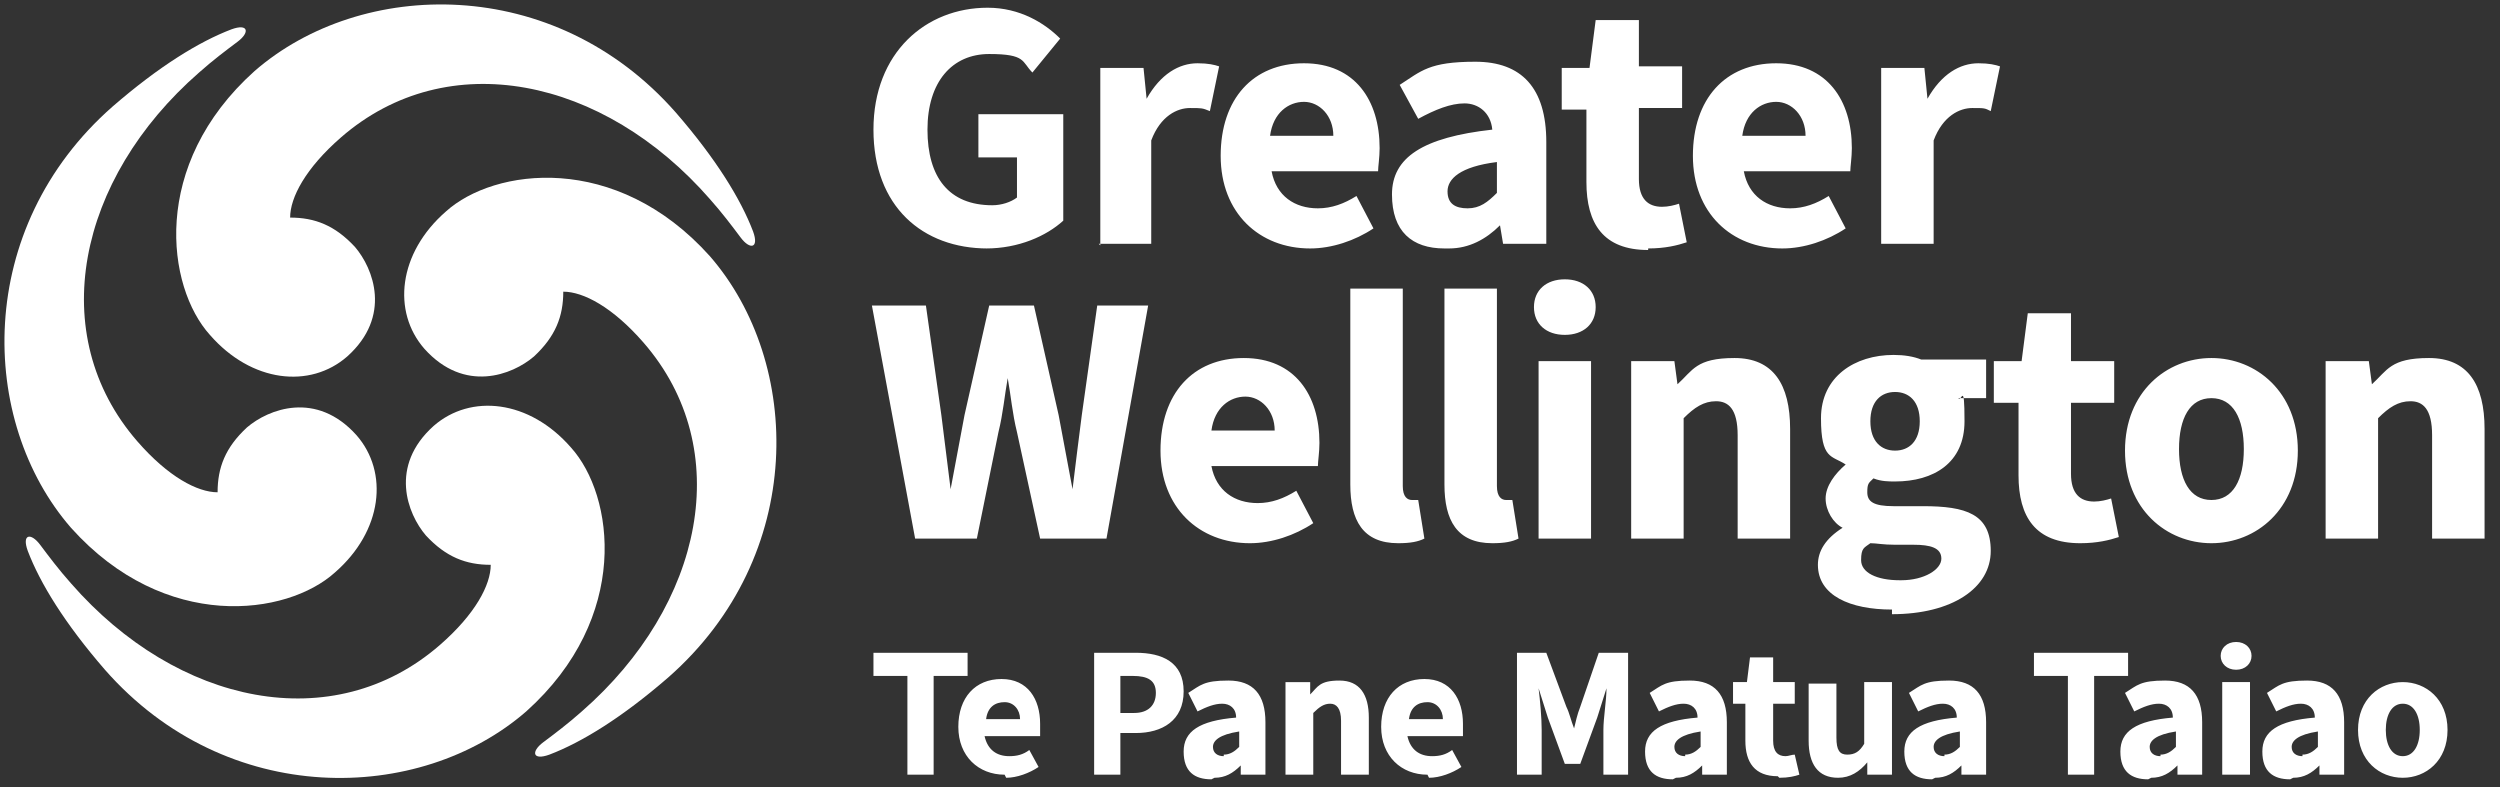 <?xml version="1.0" encoding="UTF-8"?>
<svg id="Layer_1" data-name="Layer 1" xmlns="http://www.w3.org/2000/svg" version="1.1" viewBox="0 0 162 51">
  <rect x="0" y="0" width="162" height="51" fill="#333333" stroke="none"/>
  <defs>
    <style>
      .cls-1 {
        fill: #fff;
        fill-rule: evenodd;
        stroke-width: 0px;
      }
    </style>
  </defs>
  <g id="Page-1">
    <g id="STYLEGUIDE-desktop">
      <g id="LOGO-Copy-2">
        <path id="Fill-1" class="cls-1" d="M27.5,22.6c-2.1-2.4-1.7-6.2,1.4-8.9,3.1-2.8,11-3.9,17.1,2.9,6,6.9,6.3,19.4-2.7,27.3-3,2.6-5.6,4.2-7.7,5-1.1.4-1.2-.2-.4-.8.8-.6,1.6-1.2,2.5-2,7.9-6.9,10-17,4-23.9-2-2.3-3.9-3.3-5.2-3.3,0,1.6-.5,2.9-1.9,4.2-1.4,1.2-4.5,2.4-7.1-.5"/>
        <path id="Fill-3" class="cls-1" d="M22.5,23.1c-2.4,2.1-6.2,1.7-8.9-1.4-2.8-3.1-3.9-11,2.9-17.1,6.9-6,19.4-6.3,27.3,2.7,2.6,3,4.2,5.6,5,7.7.4,1.1-.2,1.2-.8.4-.6-.8-1.2-1.6-2-2.5-6.9-7.9-17-10-23.9-4-2.3,2-3.3,3.9-3.3,5.2,1.6,0,2.9.5,4.2,1.9,1.2,1.4,2.4,4.5-.5,7.1"/>
        <path id="Fill-5" class="cls-1" d="M28.1,27.6c2.4-2.1,6.2-1.7,8.9,1.4,2.8,3.1,3.9,11-2.9,17.1-6.9,6-19.4,6.3-27.3-2.7-2.6-3-4.2-5.6-5-7.7-.4-1.1.2-1.2.8-.4.6.8,1.2,1.6,2,2.5,6.9,7.9,17,10,23.9,4,2.3-2,3.3-3.9,3.3-5.2-1.6,0-2.9-.5-4.2-1.9-1.2-1.4-2.4-4.5.5-7.1"/>
        <path id="Fill-7" class="cls-1" d="M23.1,28.2c2.1,2.4,1.7,6.2-1.4,8.9-3.1,2.8-11,3.9-17.1-2.9C-1.4,27.3-1.7,14.8,7.3,6.9c3-2.6,5.6-4.2,7.7-5,1.1-.4,1.2.2.4.8-.8.6-1.6,1.2-2.5,2-7.9,6.9-10,17-4,23.9,2,2.3,3.9,3.3,5.2,3.3,0-1.6.5-2.9,1.9-4.2,1.4-1.2,4.5-2.4,7.1.5"/>
        <path id="Fill-9" class="cls-1" d="M59.1,34.9h4.2l1.4-6.9c.3-1.2.4-2.4.6-3.5h0c.2,1.1.3,2.3.6,3.5l1.5,6.9h4.3l2.7-15.1h-3.3l-1,7.1c-.2,1.6-.4,3.1-.6,4.8h0c-.3-1.6-.6-3.2-.9-4.8l-1.6-7.1h-2.9l-1.6,7.1c-.3,1.6-.6,3.2-.9,4.8h0c-.2-1.6-.4-3.2-.6-4.8l-1-7.1h-3.5l2.8,15.1ZM81,35.2c1.4,0,2.9-.5,4.1-1.3l-1.1-2.1c-.8.5-1.6.8-2.5.8-1.5,0-2.7-.8-3-2.4h6.9c0-.3.1-.9.1-1.5,0-3.1-1.6-5.5-4.9-5.5s-5.4,2.3-5.4,6,2.5,6,5.8,6ZM78.5,27.9c.2-1.5,1.2-2.2,2.2-2.2s1.9.9,1.9,2.2h-4.1ZM90.6,35.2c.8,0,1.3-.1,1.7-.3l-.4-2.5c-.2,0-.3,0-.4,0-.3,0-.6-.2-.6-.9v-12.8h-3.4v12.7c0,2.3.8,3.8,3.1,3.8ZM96.7,35.2c.8,0,1.3-.1,1.7-.3l-.4-2.5c-.2,0-.3,0-.4,0-.3,0-.6-.2-.6-.9v-12.8h-3.4v12.7c0,2.3.8,3.8,3.1,3.8ZM99.7,34.9h3.4v-11.5h-3.4v11.5ZM101.4,21.7c1.2,0,2-.7,2-1.8s-.8-1.8-2-1.8-2,.7-2,1.8.8,1.8,2,1.8ZM105.7,34.9h3.4v-7.8c.7-.7,1.3-1.1,2.1-1.1s1.4.5,1.4,2.2v6.7h3.4v-7.1c0-2.9-1.1-4.6-3.6-4.6s-2.7.8-3.7,1.7h0l-.2-1.5h-2.8v11.5ZM122.6,39.8c3.9,0,6.4-1.7,6.4-4.1s-1.6-2.9-4.4-2.9h-1.9c-1.3,0-1.7-.3-1.7-.9s.1-.6.4-.9c.5.2,1,.2,1.4.2,2.5,0,4.5-1.2,4.5-3.9s-.2-1.2-.4-1.5h1.8v-2.5h-4.2c-.5-.2-1.1-.3-1.8-.3-2.5,0-4.7,1.4-4.7,4.1s.7,2.4,1.6,3h0c-.7.6-1.3,1.4-1.3,2.2s.5,1.6,1.1,1.9h0c-1.1.7-1.6,1.5-1.6,2.4,0,2,2.1,2.9,4.8,2.9ZM122.8,29.2c-.9,0-1.6-.6-1.6-1.9s.7-1.9,1.6-1.9,1.6.6,1.6,1.9-.7,1.9-1.6,1.9ZM123.1,37.6c-1.5,0-2.5-.5-2.5-1.3s.2-.8.6-1.1c.4,0,.8.1,1.6.1h1.2c1.1,0,1.8.2,1.8.9s-1.1,1.4-2.6,1.4ZM134.8,35.2c1.1,0,1.9-.2,2.5-.4l-.5-2.5c-.3.1-.7.2-1.1.2-.9,0-1.5-.5-1.5-1.8v-4.6h2.8v-2.7h-2.8v-3.1h-2.8l-.4,3.1h-1.8v2.7h1.6v4.7c0,2.7,1.1,4.4,4,4.4ZM143.3,35.2c2.9,0,5.6-2.2,5.6-6s-2.7-6-5.6-6-5.6,2.2-5.6,6,2.7,6,5.6,6ZM143.3,32.4c-1.4,0-2.1-1.3-2.1-3.3s.7-3.3,2.1-3.3,2.1,1.3,2.1,3.3-.7,3.3-2.1,3.3ZM150.7,34.9h3.4v-7.8c.7-.7,1.3-1.1,2.1-1.1s1.4.5,1.4,2.2v6.7h3.4v-7.1c0-2.9-1.1-4.6-3.6-4.6s-2.7.8-3.7,1.7h0l-.2-1.5h-2.8v11.5Z"/>
        <path id="Fill-11" class="cls-1" d="M63.9,16.1c2.1,0,3.9-.8,5-1.8v-6.9h-5.5v2.8h2.5v2.6c-.4.3-1,.5-1.6.5-2.8,0-4.2-1.8-4.2-4.9s1.6-4.9,4-4.9,2.1.5,2.8,1.2l1.8-2.2c-1-1-2.6-2-4.7-2-4,0-7.4,2.9-7.4,7.9s3.2,7.7,7.4,7.7ZM71.2,15.8h3.4v-6.7c.6-1.6,1.7-2.1,2.5-2.1s.8,0,1.3.2l.6-2.9c-.3-.1-.7-.2-1.4-.2-1.2,0-2.4.7-3.3,2.3h0l-.2-2h-2.8v11.5ZM84.9,16.1c1.4,0,2.9-.5,4.1-1.3l-1.1-2.1c-.8.5-1.6.8-2.5.8-1.5,0-2.7-.8-3-2.4h6.9c0-.3.1-.9.1-1.5,0-3.1-1.6-5.5-4.9-5.5s-5.4,2.3-5.4,6,2.5,6,5.8,6ZM82.3,8.8c.2-1.5,1.2-2.2,2.2-2.2s1.9.9,1.9,2.2h-4.1ZM93.9,16.1c1.3,0,2.4-.6,3.3-1.5h0l.2,1.2h2.8v-6.6c0-3.5-1.6-5.2-4.6-5.2s-3.5.6-4.9,1.5l1.2,2.2c1.1-.6,2.1-1,3-1s1.7.6,1.8,1.7c-4.5.5-6.5,1.8-6.5,4.2s1.3,3.5,3.4,3.5ZM95.1,13.5c-.8,0-1.3-.3-1.3-1.1s.8-1.6,3.2-1.9v2c-.6.6-1.1,1-1.9,1ZM106.8,16.1c1.1,0,1.9-.2,2.5-.4l-.5-2.5c-.3.1-.7.2-1.1.2-.9,0-1.5-.5-1.5-1.8v-4.6h2.8v-2.7h-2.8V1.3h-2.8l-.4,3.1h-1.8v2.7h1.6v4.7c0,2.7,1.1,4.4,4,4.4ZM115.5,16.1c1.4,0,2.9-.5,4.1-1.3l-1.1-2.1c-.8.5-1.6.8-2.5.8-1.5,0-2.7-.8-3-2.4h6.9c0-.3.1-.9.1-1.5,0-3.1-1.6-5.5-4.9-5.5s-5.4,2.3-5.4,6,2.5,6,5.8,6ZM112.9,8.8c.2-1.5,1.2-2.2,2.2-2.2s1.9.9,1.9,2.2h-4.1ZM121.9,15.8h3.4v-6.7c.6-1.6,1.7-2.1,2.5-2.1s.8,0,1.2.2l.6-2.9c-.3-.1-.7-.2-1.4-.2-1.2,0-2.4.7-3.3,2.3h0l-.2-2h-2.8v11.5Z"/>
        <path id="Fill-13" class="cls-1" d="M58.7,50.2h1.8v-6.4h2.2v-1.5h-6.1v1.5h2.2v6.4ZM65.2,50.4c.7,0,1.5-.3,2.1-.7l-.6-1.1c-.4.3-.8.4-1.3.4-.8,0-1.4-.4-1.6-1.3h3.6c0-.1,0-.5,0-.8,0-1.6-.8-2.9-2.5-2.9s-2.8,1.2-2.8,3.1,1.3,3.1,3,3.1ZM63.9,46.6c.1-.8.6-1.1,1.2-1.1s1,.5,1,1.1h-2.2ZM70.8,50.2h1.8v-2.7h1c1.7,0,3.1-.8,3.1-2.7s-1.4-2.5-3.1-2.5h-2.7v7.9ZM72.6,46.2v-2.4h.8c1,0,1.5.3,1.5,1.1s-.5,1.3-1.4,1.3h-.9ZM78.7,50.4c.7,0,1.2-.3,1.7-.8h0v.6h1.6v-3.4c0-1.8-.8-2.7-2.4-2.7s-1.8.3-2.6.8l.6,1.2c.6-.3,1.1-.5,1.6-.5s.9.3.9.9c-2.4.2-3.4.9-3.4,2.2s.7,1.8,1.8,1.8ZM79.3,49c-.4,0-.7-.2-.7-.6s.4-.8,1.7-1v1c-.3.3-.6.5-1,.5ZM83.3,50.2h1.8v-4c.4-.4.7-.6,1.1-.6s.7.3.7,1.1v3.5h1.8v-3.7c0-1.5-.6-2.4-1.9-2.4s-1.4.4-1.9.9h0v-.8h-1.6v6ZM92.6,50.4c.7,0,1.5-.3,2.1-.7l-.6-1.1c-.4.3-.8.4-1.3.4-.8,0-1.4-.4-1.6-1.3h3.6c0-.1,0-.5,0-.8,0-1.6-.8-2.9-2.5-2.9s-2.8,1.2-2.8,3.1,1.3,3.1,3,3.1ZM91.3,46.6c.1-.8.6-1.1,1.2-1.1s1,.5,1,1.1h-2.2ZM98.3,50.2h1.6v-2.9c0-.8-.1-1.9-.2-2.7h0l.6,1.9,1.1,3h1l1.1-3,.6-1.9h0c0,.8-.2,1.9-.2,2.7v2.9h1.6v-7.9h-1.9l-1.2,3.5c-.2.5-.3,1-.4,1.4h0c-.2-.5-.3-1-.5-1.4l-1.3-3.5h-1.9v7.9ZM108.6,50.4c.7,0,1.2-.3,1.7-.8h0v.6h1.6v-3.4c0-1.8-.8-2.7-2.4-2.7s-1.8.3-2.6.8l.6,1.2c.6-.3,1.1-.5,1.6-.5s.9.3.9.9c-2.4.2-3.4.9-3.4,2.2s.7,1.8,1.8,1.8ZM109.2,49c-.4,0-.7-.2-.7-.6s.4-.8,1.7-1v1c-.3.3-.6.5-1,.5ZM115.3,50.4c.6,0,1-.1,1.3-.2l-.3-1.3c-.2,0-.4.1-.6.1-.5,0-.8-.3-.8-1v-2.4h1.4v-1.4h-1.4v-1.6h-1.5l-.2,1.6h-.9v1.4h.8v2.4c0,1.4.6,2.3,2.1,2.3ZM119.1,50.4c.8,0,1.4-.4,1.9-1h0v.8h1.6v-6h-1.8v4c-.3.5-.6.7-1.1.7s-.7-.3-.7-1.1v-3.5h-1.8v3.7c0,1.5.6,2.4,1.9,2.4ZM125.4,50.4c.7,0,1.2-.3,1.7-.8h0v.6h1.6v-3.4c0-1.8-.8-2.7-2.4-2.7s-1.8.3-2.6.8l.6,1.2c.6-.3,1.1-.5,1.6-.5s.9.3.9.9c-2.4.2-3.4.9-3.4,2.2s.7,1.8,1.8,1.8ZM126,49c-.4,0-.7-.2-.7-.6s.4-.8,1.7-1v1c-.3.3-.6.5-1,.5ZM133.9,50.2h1.8v-6.4h2.2v-1.5h-6.1v1.5h2.2v6.4ZM139.4,50.4c.7,0,1.2-.3,1.7-.8h0v.6h1.6v-3.4c0-1.8-.8-2.7-2.4-2.7s-1.8.3-2.6.8l.6,1.2c.6-.3,1.1-.5,1.6-.5s.9.3.9.9c-2.4.2-3.4.9-3.4,2.2s.7,1.8,1.8,1.8ZM140,49c-.4,0-.7-.2-.7-.6s.4-.8,1.7-1v1c-.3.3-.6.5-1,.5ZM144,50.2h1.8v-6h-1.8v6ZM144.9,43.4c.6,0,1-.4,1-.9s-.4-.9-1-.9-1,.4-1,.9.4.9,1,.9ZM148.6,50.4c.7,0,1.2-.3,1.7-.8h0v.6h1.6v-3.4c0-1.8-.8-2.7-2.4-2.7s-1.8.3-2.6.8l.6,1.2c.6-.3,1.1-.5,1.6-.5s.9.3.9.9c-2.4.2-3.4.9-3.4,2.2s.7,1.8,1.8,1.8ZM149.2,49c-.4,0-.7-.2-.7-.6s.4-.8,1.7-1v1c-.3.3-.6.5-1,.5ZM155.7,50.4c1.5,0,2.9-1.1,2.9-3.1s-1.4-3.1-2.9-3.1-2.9,1.1-2.9,3.1,1.4,3.1,2.9,3.1ZM155.7,49c-.7,0-1.1-.7-1.1-1.7s.4-1.7,1.1-1.7,1.1.7,1.1,1.7-.4,1.7-1.1,1.7Z"/>
      </g>
    </g>
  </g>
</svg>